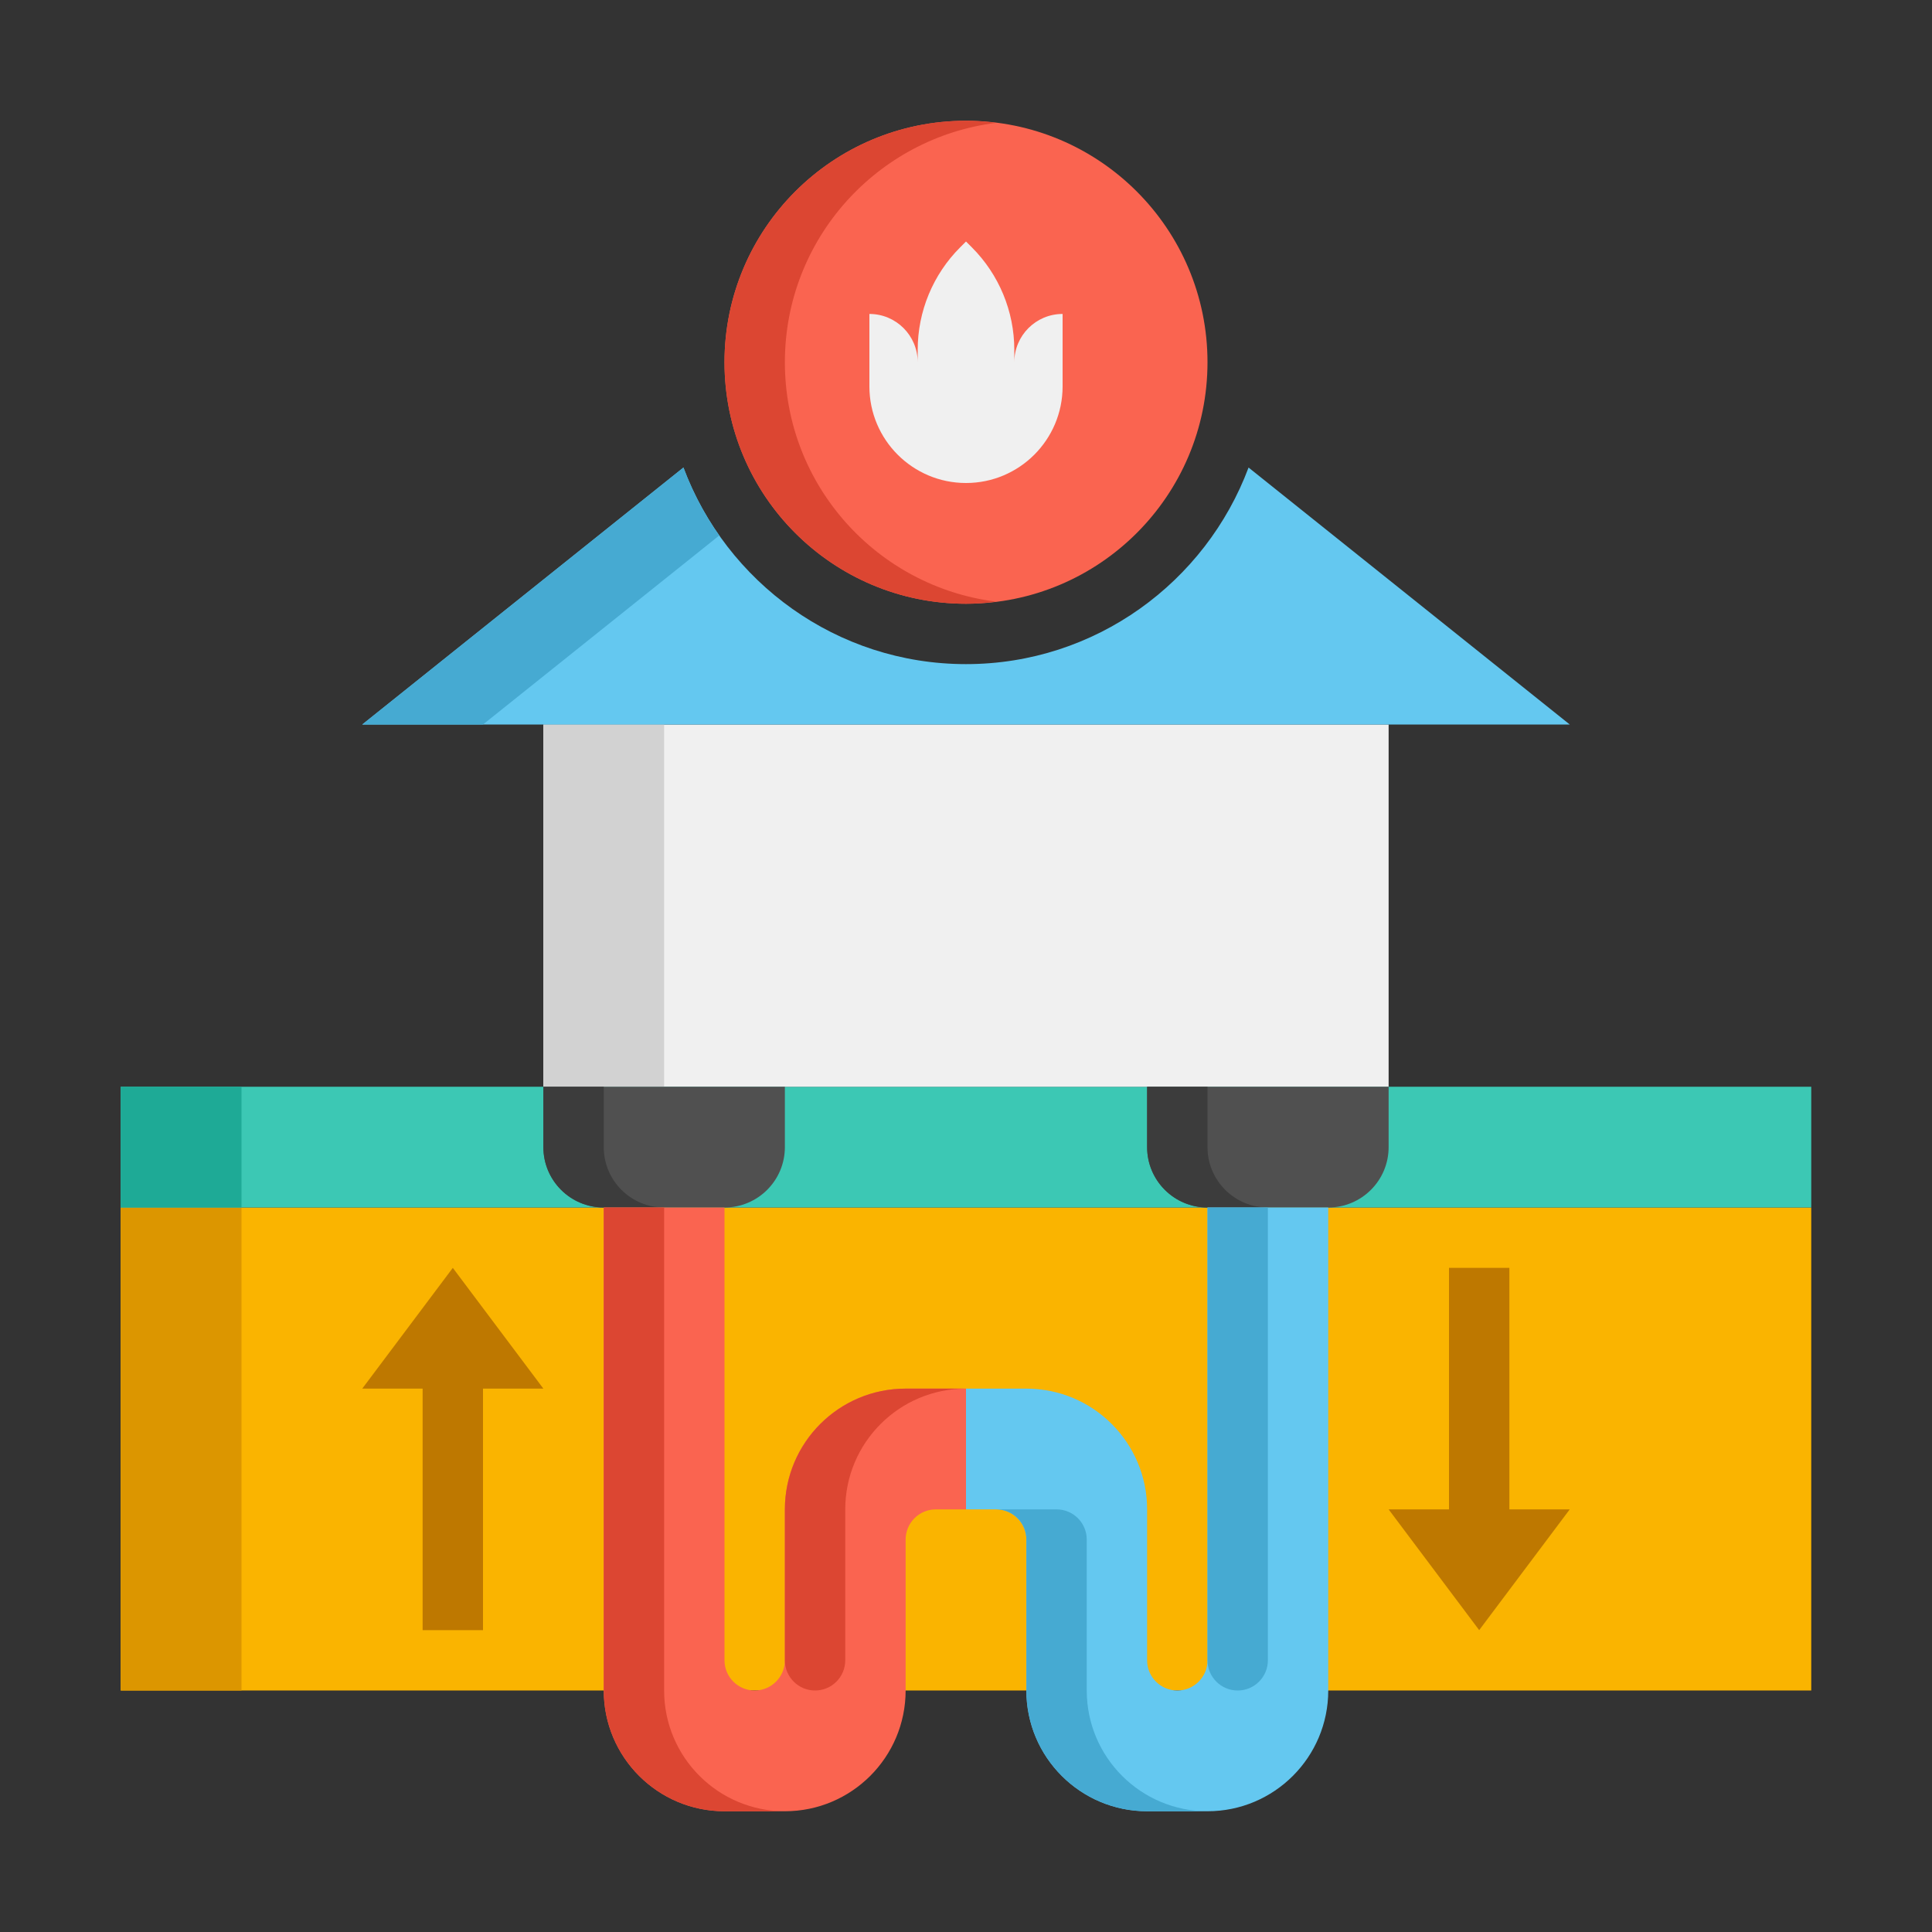<?xml version="1.0" encoding="utf-8"?>
<!-- Generator: Adobe Illustrator 24.0.0, SVG Export Plug-In . SVG Version: 6.00 Build 0)  -->
<svg version="1.1" xmlns="http://www.w3.org/2000/svg" xmlns:xlink="http://www.w3.org/1999/xlink" x="0px" y="0px"
	 viewBox="0 0 64 64" enable-background="new 0 0 64 64" xml:space="preserve">
<rect x="0" y="0" width="64" height="64" fill="#333333" stroke="none"/>
<g id="Captions">
	<g>
	</g>
</g>
<g id="Icons">
	<g>
		<g>
			<rect x="4" y="40" fill="#FAB400" width="56" height="16"/>
		</g>
		<g>
			<rect x="4" y="40" fill="#DC9600" width="4" height="16"/>
		</g>
		<g>
			<rect x="4" y="36" fill="#3CC8B4" width="56" height="4"/>
		</g>
		<g>
			<rect x="4" y="36" fill="#1EAA96" width="4" height="4"/>
		</g>
		<g>
			<rect x="18" y="24" fill="#F0F0F0" width="28" height="12"/>
		</g>
		<g>
			<rect x="18" y="24" fill="#D2D2D2" width="4" height="12"/>
		</g>
		<g>
			<path fill="#64C8F0" d="M41.36,15.488C39.94,19.285,36.286,22,32,22c-4.286,0-7.94-2.715-9.36-6.512L12,24h40L41.36,15.488z"/>
		</g>
		<g>
			<path fill="#46AAD2" d="M22.64,15.488L12,24h4l7.825-6.26C23.338,17.049,22.941,16.292,22.64,15.488z"/>
		</g>
		<g>
			<circle fill="#FA6450" cx="32" cy="12" r="8"/>
		</g>
		<g>
			<path fill="#DC4632" d="M26,12c0-4.079,3.055-7.438,7-7.931C32.672,4.028,32.339,4,32,4c-4.418,0-8,3.582-8,8s3.582,8,8,8
				c0.339,0,0.672-0.028,1-0.069C29.055,19.438,26,16.079,26,12z"/>
		</g>
		<g>
			<path fill="#F0F0F0" d="M33.6,12v-0.412c0-1.273-0.506-2.494-1.406-3.394L32,8l-0.194,0.194c-0.9,0.9-1.406,2.121-1.406,3.394V12
				c0-0.884-0.716-1.6-1.6-1.6v2.4c0,1.767,1.433,3.2,3.2,3.2c1.767,0,3.2-1.433,3.2-3.2v-2.4C34.316,10.4,33.6,11.116,33.6,12z"/>
		</g>
		<g>
			<path fill="#505050" d="M24,40h-4c-1.105,0-2-0.895-2-2v-2h8v2C26,39.105,25.105,40,24,40z"/>
		</g>
		<g>
			<path fill="#3C3C3C" d="M20,38v-2h-2v2c0,1.105,0.895,2,2,2h2C20.895,40,20,39.105,20,38z"/>
		</g>
		<g>
			<path fill="#505050" d="M44,40h-4c-1.105,0-2-0.895-2-2v-2h8v2C46,39.105,45.105,40,44,40z"/>
		</g>
		<g>
			<path fill="#3C3C3C" d="M40,38v-2h-2v2c0,1.105,0.895,2,2,2h2C40.895,40,40,39.105,40,38z"/>
		</g>
		<g>
			<path fill="#FA6450" d="M30,46c-2.209,0-4,1.791-4,4v5c0,0.552-0.448,1-1,1s-1-0.448-1-1V40h-4v16c0,2.209,1.791,4,4,4h2
				c2.209,0,4-1.791,4-4v-5c0-0.552,0.448-1,1-1h1v-4H30z"/>
		</g>
		<g>
			<g>
				<path fill="#DC4632" d="M26,55c0,0.552,0.448,1,1,1s1-0.448,1-1v-5c0-2.209,1.791-4,4-4h-2c-2.209,0-4,1.791-4,4V55z"/>
			</g>
			<g>
				<path fill="#DC4632" d="M22,56V40h-2v16c0,2.209,1.791,4,4,4h2C23.791,60,22,58.209,22,56z"/>
			</g>
		</g>
		<g>
			<path fill="#64C8F0" d="M34,46c2.209,0,4,1.791,4,4v5c0,0.552,0.448,1,1,1s1-0.448,1-1V40h4v16c0,2.209-1.791,4-4,4h-2
				c-2.209,0-4-1.791-4-4v-5c0-0.552-0.448-1-1-1h-1v-4H34z"/>
		</g>
		<g>
			<path fill="#46AAD2" d="M41,56c0.552,0,1-0.448,1-1V40h-2v10v5C40,55.552,40.448,56,41,56z"/>
		</g>
		<g>
			<path fill="#46AAD2" d="M36,56v-5c0-0.552-0.448-1-1-1h-2c0.552,0,1,0.448,1,1v5c0,2.209,1.791,4,4,4h2
				C37.791,60,36,58.209,36,56z"/>
		</g>
		<g>
			<polygon fill="#BE7800" points="14,54 16,54 16,46 18,46 15,42 12,46 14,46 			"/>
		</g>
		<g>
			<polygon fill="#BE7800" points="50,42 48,42 48,50 46,50 49,54 52,50 50,50 			"/>
		</g>
	</g>
</g>
</svg>
